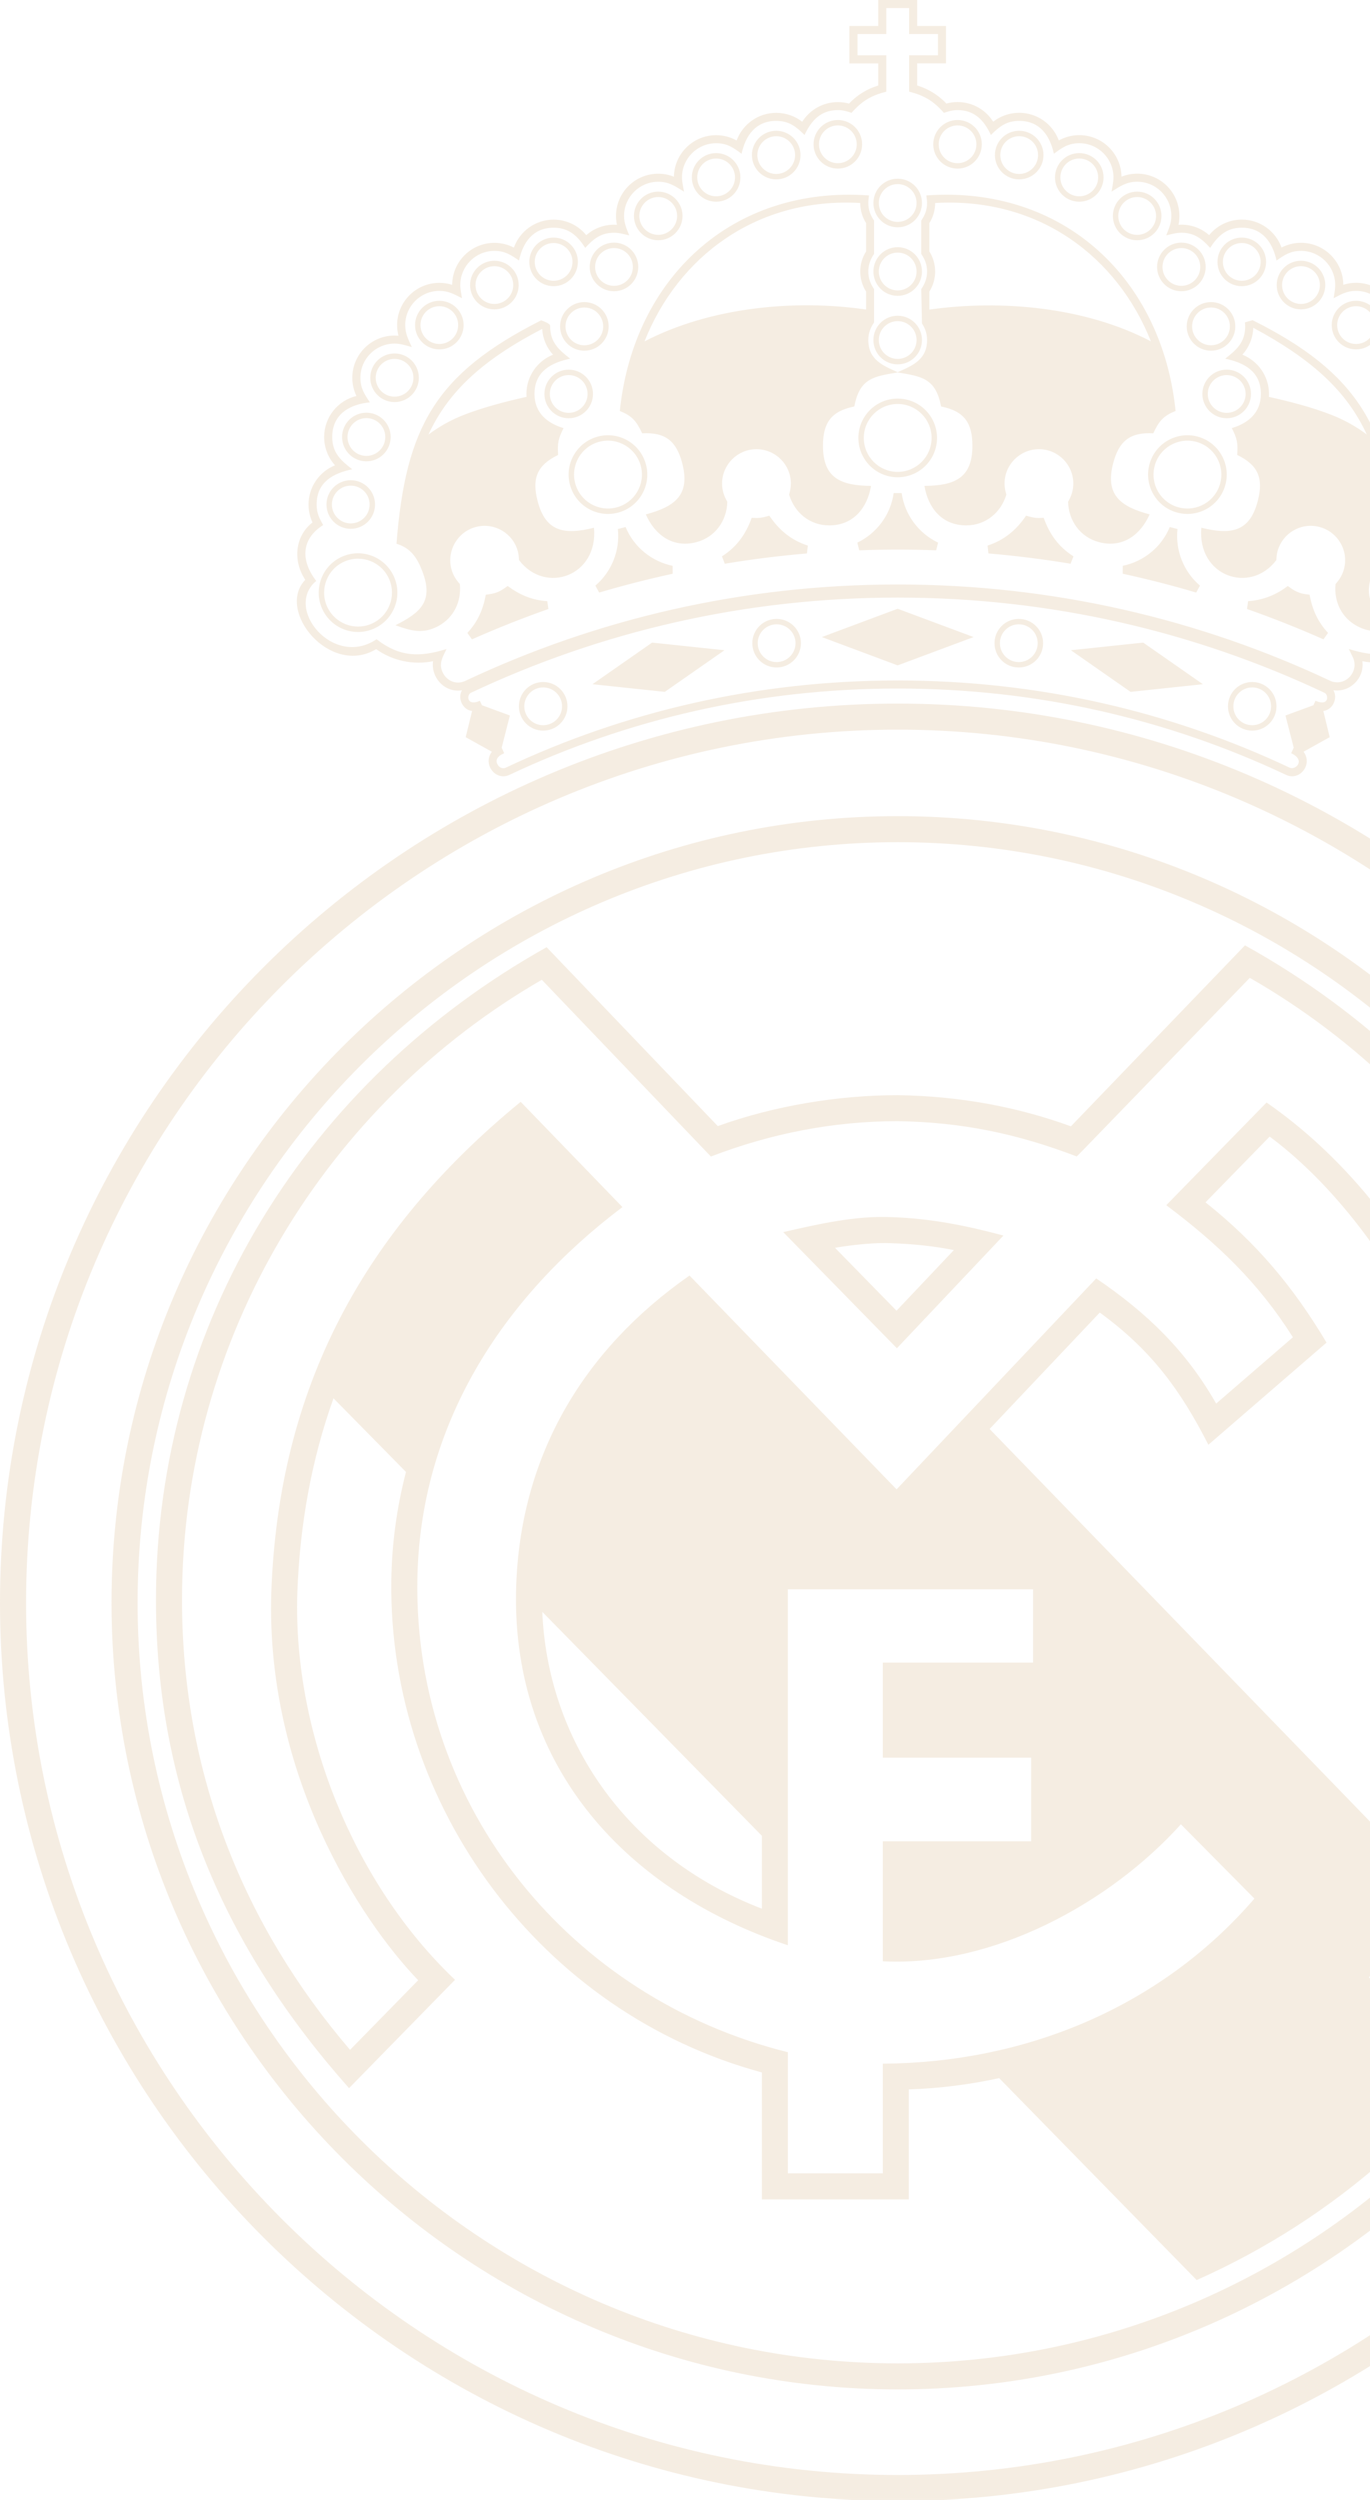 <svg width="306" height="558" viewBox="0 0 306 558" fill="none" xmlns="http://www.w3.org/2000/svg">
<g clip-path="url(#clip0_668_772)">
<path d="M401 357.752C401 468.075 311.047 558.252 200.5 558.252C89.968 558.252 0 468.075 0 357.752C0 247.232 89.968 157.045 200.5 157.045C311.047 157.045 401 247.232 401 357.752ZM395.185 357.752C395.185 250.428 307.824 162.863 200.5 162.863C93.183 162.863 5.825 250.428 5.825 357.752C5.825 464.864 93.174 552.437 200.5 552.437C307.834 552.437 395.185 464.864 395.185 357.752ZM30.734 357.752C30.734 451.144 107.105 527.525 200.5 527.525C293.895 527.525 370.28 451.142 370.28 357.752C370.28 264.155 293.892 187.984 200.5 187.984C107.105 187.984 30.734 264.155 30.734 357.752ZM24.91 357.752C24.91 260.95 103.909 182.169 200.502 182.169C297.098 182.169 376.097 260.947 376.097 357.752C376.097 454.355 297.113 533.339 200.502 533.339C103.897 533.339 24.91 454.355 24.91 357.752ZM221.037 318.96L316.048 416.951C326.833 399.118 332.289 380.817 332.289 355.649C332.289 311.619 307.566 271.488 283.589 253.698L269.258 268.373C280.659 277.436 288.866 287.22 296.293 299.68L269.901 322.485C263.61 310.133 256.999 301.223 245.64 292.976L221.037 318.96ZM341.408 443.118C324.266 472.17 298.26 495.174 267.285 508.931L251.897 493.208L223.172 463.857C216.613 465.287 209.872 466.147 202.986 466.373V490.919H170.168V462.589C120.823 449.23 86.76 403.056 87.403 352.868C87.509 344.513 88.644 336.372 90.68 328.553L74.491 312.118C69.613 325.693 66.945 340.258 66.404 355.742C65.458 386.808 79.083 420.515 101.632 441.91L77.963 466.095C50.102 434.751 34.837 399.531 34.837 357.13C34.837 295.244 68.777 241.248 122.095 211.425L160.327 251.356C172.935 246.802 187.328 244.449 200.525 244.449C214.761 244.652 227.685 247.212 239.194 251.408L278.077 211.012C331.864 240.845 365.743 294.88 365.743 357.133C365.74 388.805 357.273 417.442 341.408 443.118ZM170.168 409.765L121.127 359.783C122.279 387.813 139.382 414.197 170.168 426.035V409.765ZM241.817 256.803L240.491 258.132C227.203 253.049 214.77 250.46 200.483 250.256C186.124 250.256 172.185 253.01 158.785 258.147L121.017 218.696C73.138 246.37 40.654 298.228 40.654 357.123C40.654 395.996 54.544 429.953 78.189 457.546L93.402 442.006C80.245 428.337 59.361 395.959 60.594 355.548C62.191 309.823 81.097 274.753 116.298 245.935L139.026 269.432C112.126 289.711 93.645 318.154 93.218 352.937C92.567 403.589 127.534 446.015 175.976 458.074V485.102H197.181V460.631C228.962 460.428 259.218 448.088 280.185 423.78L263.76 407.2C247.844 424.841 221.72 439.053 197.179 437.775V410.998H230.316V392.323L197.179 392.328V371.103H230.748V354.75H175.973V434.201C140.063 422.22 114.48 394.664 115.263 355.162C115.914 325.393 130.018 301.459 154.009 284.712L200.257 332.439L244.849 285.353C256.139 293.023 264.838 301.375 271.641 313.292L288.78 298.491C281.079 286.302 271.987 277.625 260.495 269.012L282.892 246.09C316.847 269.575 338.094 314.945 338.094 355.646C338.094 393.655 325.344 417.462 305.76 441.374L323.192 458.809C346.233 431.162 359.936 395.807 359.936 357.123C359.936 297.801 327.435 245.93 279.15 218.266L241.817 256.803ZM174.939 275.016C182.825 273.228 191 271.309 199.134 271.68C207.835 271.95 215.782 273.554 224.128 275.785L200.328 300.945L174.939 275.016ZM186.5 278.519L200.244 292.561L213.061 279.023C208.479 278.128 203.77 277.637 198.918 277.49C195.776 277.347 191.217 277.728 186.5 278.519ZM297.28 152.039C300.65 153.289 303.635 149.789 302.166 146.718L301.277 144.868C307.281 146.71 311.71 146.703 316.935 142.684C321.107 145.514 324.968 144.949 328.781 141.979C332.505 139.058 334.773 133.344 330.392 129.669C333.824 125.2 333.861 120.371 328.828 117.189C329.722 115.657 330.304 114.458 330.304 112.61C330.304 107.547 326.536 105.624 322.352 104.742C324.865 102.779 326.811 101.086 326.811 97.544C326.811 92.385 322.819 90.221 318.424 89.803C319.63 87.971 320.519 86.656 320.519 84.323C320.519 80.105 317.095 76.688 312.882 76.688C311.558 76.688 310.3 77.118 309.035 77.464C309.801 75.766 310.519 74.484 310.519 72.563C310.519 68.345 307.094 64.925 302.888 64.925C300.85 64.925 299.616 65.662 297.875 66.564C298.019 65.648 298.231 64.589 298.231 63.633C298.231 59.415 294.801 55.996 290.583 55.996C288.262 55.996 286.918 56.892 285.125 58.157C284.245 54.158 282.007 50.822 277.369 50.822C273.955 50.822 272.004 52.677 270.297 55.33C268.476 53.308 266.786 51.947 263.875 51.947C262.721 51.947 261.603 52.279 260.485 52.542C261.075 51.033 261.628 49.861 261.628 48.206C261.628 43.98 258.218 40.563 253.992 40.563C251.587 40.563 250.219 41.571 248.271 42.774C248.428 41.826 248.703 40.615 248.703 39.6C248.703 35.385 245.286 31.965 241.063 31.965C238.634 31.965 237.231 32.95 235.393 34.319C234.512 30.319 232.301 26.981 227.64 26.981C224.81 26.981 223.192 28.261 221.322 30.135C219.838 26.949 217.755 24.573 213.881 24.573C212.773 24.573 211.867 24.836 210.825 25.188C208.464 22.488 206.376 21.299 203.057 20.454V12.339L209.501 12.344V7.596H203.057V1.803H197.967V7.596H191.531V12.344L197.967 12.339V20.454C194.646 21.301 192.56 22.49 190.197 25.188C189.163 24.836 188.271 24.573 187.151 24.573C183.282 24.573 181.194 26.946 179.698 30.135C177.823 28.258 176.224 26.981 173.384 26.981C168.731 26.981 166.511 30.322 165.634 34.324C163.801 32.95 162.396 31.968 159.964 31.968C155.741 31.968 152.326 35.387 152.326 39.603C152.326 40.617 152.621 41.865 152.786 42.789C150.845 41.59 149.445 40.566 147.032 40.566C142.822 40.566 139.39 43.988 139.39 48.208C139.39 49.857 139.955 51.041 140.542 52.544C139.427 52.279 138.306 51.95 137.157 51.95C134.233 51.95 132.543 53.316 130.72 55.332C129.02 52.684 127.08 50.825 123.667 50.825C119.017 50.825 116.789 54.148 115.924 58.153C114.121 56.9 112.758 55.996 110.436 55.996C106.231 55.996 102.808 59.415 102.808 63.633C102.808 64.584 103.044 65.66 103.192 66.564C101.46 65.687 100.168 64.925 98.146 64.925C93.921 64.925 90.508 68.347 90.508 72.563C90.508 74.484 91.211 75.766 91.985 77.469C90.722 77.12 89.459 76.69 88.135 76.69C83.92 76.69 80.498 80.107 80.498 84.325C80.498 86.661 81.394 87.973 82.615 89.806C78.218 90.223 74.204 92.38 74.204 97.546C74.204 101.086 76.15 102.779 78.67 104.744C74.479 105.629 70.723 107.555 70.723 112.613C70.723 114.455 71.293 115.659 72.185 117.192C67.158 120.378 67.2 125.21 70.627 129.671C63.341 135.786 74.45 149.219 84.104 142.686C89.312 146.708 93.746 146.715 99.735 144.87C98.91 146.607 97.932 148.091 98.861 150.059C99.787 152.051 101.976 152.896 103.902 151.995C133.265 138.149 165.921 130.462 200.515 130.462C235.118 130.46 267.921 138.191 297.28 152.039ZM109.866 167.8L104.015 164.545L105.447 158.699C103.268 158.433 102.158 155.797 103.192 154.083C100.743 154.493 98.32 153.184 97.22 150.823C96.721 149.779 96.579 148.661 96.721 147.592C92.282 148.491 87.664 147.487 84.013 144.895C73.725 151.078 61.56 136.314 68.185 129.421C65.267 125.006 66.001 119.543 69.799 116.615C69.229 115.401 68.915 114.045 68.915 112.618C68.915 108.65 71.369 105.253 74.835 103.858C73.322 102.192 72.401 99.979 72.401 97.551C72.401 93.105 75.472 89.383 79.606 88.386C79.026 87.155 78.69 85.782 78.69 84.33C78.69 79.115 82.927 74.897 88.13 74.897L89.005 74.936C88.806 74.182 88.698 73.388 88.698 72.573C88.698 67.357 92.918 63.135 98.138 63.135C99.136 63.135 100.101 63.292 100.996 63.577C101.032 58.393 105.245 54.205 110.429 54.205C112.009 54.205 113.482 54.593 114.777 55.269C116.091 51.628 119.563 49.026 123.663 49.026C126.596 49.026 129.222 50.377 130.949 52.488C132.602 51.041 134.771 50.156 137.149 50.156L137.8 50.183C137.658 49.55 137.587 48.891 137.587 48.216C137.587 42.998 141.817 38.773 147.025 38.773C148.265 38.773 149.437 39.018 150.523 39.448C150.609 34.309 154.805 30.172 159.956 30.172C161.61 30.172 163.174 30.604 164.528 31.361C165.852 27.762 169.309 25.188 173.377 25.188C175.566 25.188 177.582 25.932 179.182 27.175C180.852 24.539 183.795 22.787 187.143 22.787C188.013 22.787 188.843 22.905 189.639 23.124C191.165 21.5 193.061 20.225 195.194 19.415L196.162 19.083V14.155H189.72V5.798H196.162V0H204.858V5.798H211.299V14.145H204.858V19.073L205.811 19.405C207.951 20.218 209.847 21.49 211.388 23.114C212.174 22.898 213.002 22.778 213.879 22.778C217.239 22.778 220.172 24.529 221.84 27.165C223.44 25.922 225.457 25.178 227.638 25.178C231.711 25.178 235.163 27.752 236.492 31.351C237.85 30.597 239.398 30.162 241.061 30.162C246.227 30.162 250.411 34.304 250.497 39.438C251.585 39.006 252.757 38.763 253.992 38.763C259.22 38.763 263.428 42.988 263.428 48.206C263.428 48.879 263.367 49.54 263.224 50.173L263.878 50.147C266.261 50.147 268.42 51.031 270.078 52.478C271.798 50.373 274.417 49.017 277.372 49.017C281.452 49.017 284.928 51.623 286.243 55.256C287.535 54.583 289.014 54.195 290.586 54.195C295.777 54.195 299.999 58.386 300.036 63.567C300.926 63.279 301.891 63.125 302.893 63.125C308.101 63.125 312.327 67.348 312.327 72.563C312.327 73.379 312.216 74.174 312.012 74.929L312.887 74.887C318.107 74.887 322.325 79.105 322.325 84.32C322.325 85.772 321.998 87.143 321.411 88.376C325.556 89.373 328.629 93.095 328.629 97.542C328.629 99.969 327.703 102.182 326.197 103.848C329.668 105.243 332.112 108.641 332.112 112.608C332.112 114.038 331.795 115.394 331.216 116.607C335.021 119.54 335.76 125.001 332.822 129.414C337.03 133.776 333.392 140.662 329.891 143.396C326.442 146.089 321.677 147.693 317.004 144.888C313.346 147.479 308.743 148.484 304.294 147.585C304.834 151.341 301.513 154.623 297.816 154.065C298.857 155.78 297.764 158.426 295.575 158.694L297 164.54L291.151 167.795C291.917 168.751 292.119 170.1 291.564 171.284C290.834 172.851 289.046 173.792 287.289 172.979C260.925 160.543 231.608 153.685 200.507 153.685C169.422 153.685 140.105 160.543 113.74 172.979C111.984 173.794 110.188 172.849 109.454 171.284C108.896 170.105 109.102 168.753 109.866 167.8ZM113.888 159.706L112.053 166.896L112.613 168.122C112.276 168.277 111.91 168.461 111.596 168.692C111.055 169.164 110.687 169.694 111.075 170.522C111.483 171.38 112.286 171.667 112.969 171.353C139.562 158.799 169.149 151.886 200.5 151.886C231.866 151.886 261.446 158.799 288.056 171.353C289.399 171.984 291.689 169.67 288.392 168.122L288.962 166.889L287.117 159.708L293.359 157.416L293.826 156.416C294.315 156.642 294.757 156.748 295.104 156.782C296.791 156.949 296.668 155.031 295.833 154.638C266.87 140.984 234.661 133.386 200.5 133.386C166.358 133.386 134.15 140.984 105.179 154.638C104.354 155.021 104.263 156.918 105.914 156.782C106.265 156.75 106.678 156.657 107.181 156.416L107.646 157.416L113.888 159.706ZM257.063 76.191C249.625 57.46 232.193 43.975 208.874 45.314C208.874 46.955 208.396 48.496 207.582 49.793V56.128C208.396 57.428 208.874 58.958 208.874 60.607C208.874 62.253 208.396 63.788 207.582 65.085V69.104C223.636 66.834 242.407 68.524 257.063 76.191ZM193.943 45.312C193.943 46.81 194.405 48.022 195.231 49.245V56.676C194.405 57.897 193.943 59.103 193.943 60.602C193.943 62.1 194.405 63.311 195.231 64.532V71.971C194.405 73.189 193.943 74.4 193.943 75.894C193.943 80.289 197.203 81.613 200.5 83.07C203.811 81.611 207.069 80.287 207.069 75.894C207.069 74.521 206.646 73.248 205.929 72.202L205.767 64.532C206.605 63.309 207.069 62.1 207.069 60.602C207.069 59.101 206.605 57.9 205.767 56.676V49.24C206.605 48.017 207.069 46.81 207.069 45.312C207.069 44.742 206.976 44.189 206.897 43.624C237.609 41.374 259.564 62.233 262.578 91.739C259.829 92.81 258.842 94.029 257.589 96.724C252.283 96.421 249.89 98.561 248.617 103.472C246.836 110.414 250.182 113.065 256.776 114.816C254.779 119.344 250.787 122.383 245.542 121.032C241.304 119.943 238.668 116.261 238.567 111.994C239.312 110.721 239.734 109.432 239.734 107.945C239.734 103.7 236.302 100.264 232.062 100.264C227.815 100.264 224.373 103.703 224.373 107.945C224.373 108.795 224.53 109.586 224.781 110.397C223.555 114.441 220.136 117.273 215.8 117.273C210.383 117.273 207.278 113.333 206.482 108.454C213.304 108.402 217.193 106.663 217.193 99.497C217.193 94.429 215.402 91.759 210.199 90.734C209.005 84.394 205.799 84.006 200.502 83.134C195.211 84.006 192 84.396 190.821 90.734C185.618 91.759 183.815 94.429 183.815 99.497C183.815 106.663 187.726 108.402 194.55 108.454C193.739 113.333 190.639 117.273 185.218 117.273C180.884 117.273 177.462 114.443 176.253 110.397C176.487 109.589 176.649 108.793 176.649 107.945C176.649 103.7 173.207 100.264 168.96 100.264C164.729 100.264 161.283 103.703 161.283 107.945C161.283 109.432 161.71 110.724 162.45 111.999C162.352 116.268 159.713 119.943 155.478 121.034C150.233 122.385 146.231 119.346 144.251 114.819C150.84 113.07 154.183 110.417 152.402 103.474C151.127 98.559 148.732 96.424 143.431 96.726C142.173 94.024 141.176 92.81 138.441 91.742C141.461 62.26 163.405 41.377 194.096 43.624C194.024 44.182 193.943 44.749 193.943 45.312ZM192.143 45.312C168.812 43.973 151.39 57.462 143.956 76.204C158.59 68.603 177.418 66.753 193.445 69.092V65.083C192.619 63.791 192.143 62.253 192.143 60.604C192.143 58.958 192.619 57.423 193.445 56.131V49.793C192.619 48.496 192.143 46.96 192.143 45.312ZM287.095 131.192L287.638 130.797C288.68 131.58 289.552 132.15 290.846 132.484C291.387 132.619 291.944 132.678 292.504 132.752C293.124 136.071 294.308 138.773 296.632 141.269L295.602 142.706C290.033 140.237 284.339 137.977 278.536 135.936L278.77 134.187C281.796 133.99 284.707 132.929 287.095 131.192ZM199.608 110.065H201.394C202.08 114.954 205.236 119.061 209.526 121.12L209.098 122.837C206.256 122.727 203.391 122.675 200.502 122.675C197.628 122.675 194.774 122.727 191.909 122.837L191.492 121.12C195.788 119.059 198.92 114.956 199.608 110.065ZM105.415 142.711L104.388 141.274C106.71 138.776 107.891 136.078 108.508 132.752C110.682 132.467 111.495 132.212 113.389 130.799C116.118 132.801 118.825 133.963 122.248 134.189L122.486 135.938C116.686 137.98 110.984 140.24 105.415 142.711ZM150.24 126.299L150.25 128.062C144.701 129.271 139.232 130.671 133.826 132.268L132.98 130.72C136.562 127.652 138.53 122.948 137.999 118.086L139.731 117.639C141.606 122.162 145.605 125.343 150.24 126.299ZM161.887 125.832L161.256 124.183C164.565 122.073 166.592 119.243 167.896 115.578L168.979 115.622C170.014 115.622 170.854 115.394 171.836 115.101C174.015 118.327 176.693 120.567 180.434 121.783L180.238 123.535C174.047 124.063 167.926 124.829 161.887 125.832ZM220.777 123.532L220.578 121.781C224.312 120.565 226.992 118.32 229.188 115.099C230.163 115.394 231.001 115.62 232.033 115.62L233.116 115.576C234.418 119.241 236.445 122.073 239.766 124.181L239.123 125.829C233.089 124.829 226.953 124.063 220.777 123.532ZM268.022 130.718L267.177 132.266C261.79 130.669 256.324 129.269 250.762 128.06L250.772 126.296C255.412 125.343 259.419 122.159 261.279 117.639L263.006 118.081C262.475 122.948 264.445 127.652 268.022 130.718ZM267.106 98.596C263.057 97.559 258.92 99.996 257.889 104.049C256.842 108.098 259.274 112.227 263.325 113.266C267.383 114.313 271.518 111.871 272.557 107.82C273.598 103.762 271.162 99.637 267.106 98.596ZM267.408 97.426C272.095 98.632 274.932 103.418 273.726 108.12C272.513 112.819 267.732 115.644 263.035 114.438C258.328 113.229 255.508 108.444 256.709 103.745C257.918 99.045 262.706 96.22 267.408 97.426ZM273.992 83.721C271.665 83.721 269.764 85.605 269.764 87.936C269.764 90.26 271.663 92.152 273.992 92.152C276.323 92.152 278.219 90.26 278.219 87.936C278.219 85.605 276.323 83.721 273.992 83.721ZM273.992 82.507C276.986 82.507 279.418 84.939 279.418 87.934C279.418 90.926 276.986 93.356 273.992 93.356C270.992 93.356 268.56 90.926 268.56 87.934C268.56 84.939 270.992 82.507 273.992 82.507ZM270.493 68.635C268.167 68.635 266.265 70.529 266.265 72.858C266.265 75.184 268.164 77.071 270.493 77.071C272.815 77.071 274.704 75.182 274.704 72.858C274.704 70.529 272.817 68.635 270.493 68.635ZM270.493 67.429C273.483 67.429 275.915 69.858 275.915 72.858C275.915 75.852 273.483 78.282 270.493 78.282C267.494 78.282 265.062 75.852 265.062 72.858C265.062 69.858 267.496 67.429 270.493 67.429ZM322.679 108.4C320.338 108.4 318.456 110.284 318.456 112.613C318.456 114.942 320.345 116.831 322.679 116.831C325.005 116.831 326.882 114.947 326.882 112.613C326.88 110.284 325.005 108.4 322.679 108.4ZM322.679 107.186C325.668 107.186 328.093 109.616 328.093 112.61C328.093 115.61 325.668 118.035 322.679 118.035C319.672 118.035 317.24 115.612 317.24 112.61C317.24 109.616 319.672 107.186 322.679 107.186ZM319.186 93.326C316.849 93.326 314.968 95.21 314.968 97.544C314.968 99.878 316.857 101.762 319.186 101.762C321.505 101.762 323.399 99.878 323.399 97.544C323.399 95.213 321.505 93.326 319.186 93.326ZM319.186 92.122C322.18 92.122 324.602 94.545 324.602 97.546C324.602 100.544 322.18 102.973 319.186 102.973C316.179 102.973 313.756 100.544 313.756 97.546C313.756 94.545 316.179 92.122 319.186 92.122ZM312.879 80.105C310.558 80.105 308.676 81.991 308.676 84.323C308.676 86.647 310.558 88.538 312.879 88.538C315.221 88.538 317.107 86.647 317.107 84.323C317.107 81.991 315.221 80.105 312.879 80.105ZM312.879 78.894C315.891 78.894 318.311 81.323 318.311 84.323C318.311 87.317 315.891 89.747 312.879 89.747C309.885 89.747 307.453 87.317 307.453 84.323C307.453 81.326 309.887 78.894 312.879 78.894ZM302.886 68.345C300.55 68.345 298.668 70.234 298.668 72.563C298.668 74.894 300.55 76.781 302.886 76.781C305.207 76.781 307.094 74.897 307.094 72.563C307.094 70.234 305.207 68.345 302.886 68.345ZM302.886 67.136C305.886 67.136 308.298 69.566 308.298 72.563C308.298 75.56 305.886 77.987 302.886 77.987C299.887 77.987 297.452 75.56 297.452 72.563C297.452 69.566 299.887 67.136 302.886 67.136ZM290.578 59.413C288.247 59.413 286.363 61.297 286.363 63.631C286.363 65.96 288.247 67.846 290.578 67.846C292.912 67.846 294.806 65.957 294.806 63.631C294.806 61.302 292.912 59.413 290.578 59.413ZM290.578 58.202C293.578 58.202 296.012 60.631 296.012 63.631C296.012 66.628 293.578 69.055 290.578 69.055C287.586 69.055 285.162 66.625 285.162 63.631C285.162 60.634 287.572 58.202 290.578 58.202ZM277.364 54.244C275.028 54.244 273.142 56.128 273.142 58.457C273.142 60.791 275.028 62.675 277.364 62.675C279.688 62.675 281.577 60.791 281.577 58.457C281.577 56.126 279.691 54.244 277.364 54.244ZM277.364 53.033C280.354 53.033 282.791 55.46 282.791 58.457C282.791 61.459 280.354 63.881 277.364 63.881C274.355 63.881 271.933 61.459 271.933 58.457C271.933 55.46 274.358 53.033 277.364 53.033ZM263.87 55.369C261.544 55.369 259.655 57.256 259.655 59.59C259.655 61.916 261.544 63.8 263.87 63.8C266.189 63.8 268.086 61.916 268.086 59.59C268.086 57.256 266.189 55.369 263.87 55.369ZM263.87 54.158C266.87 54.158 269.297 56.588 269.297 59.587C269.297 62.582 266.87 65.009 263.87 65.009C260.886 65.009 258.444 62.582 258.444 59.587C258.444 56.588 260.886 54.158 263.87 54.158ZM253.987 43.98C251.661 43.98 249.777 45.874 249.777 48.206C249.777 50.53 251.661 52.421 253.987 52.421C256.326 52.421 258.215 50.53 258.215 48.206C258.213 45.874 256.326 43.98 253.987 43.98ZM253.987 42.774C256.999 42.774 259.421 45.206 259.421 48.206C259.421 51.198 256.999 53.627 253.987 53.627C250.988 53.627 248.571 51.193 248.571 48.206C248.571 45.206 250.988 42.774 253.987 42.774ZM241.056 35.385C238.734 35.385 236.845 37.264 236.845 39.6C236.845 41.932 238.734 43.816 241.056 43.816C243.39 43.816 245.281 41.929 245.281 39.6C245.281 37.264 243.39 35.385 241.056 35.385ZM241.056 34.174C244.055 34.174 246.487 36.598 246.487 39.6C246.487 42.597 244.055 45.022 241.056 45.022C238.056 45.022 235.642 42.597 235.642 39.6C235.642 36.598 238.056 34.174 241.056 34.174ZM227.633 30.4C225.302 30.4 223.425 32.285 223.425 34.616C223.425 36.942 225.302 38.831 227.633 38.831C229.972 38.831 231.861 36.94 231.861 34.616C231.861 32.287 229.972 30.4 227.633 30.4ZM227.633 29.189C230.633 29.189 233.07 31.614 233.07 34.616C233.07 37.608 230.633 40.038 227.633 40.038C224.624 40.038 222.221 37.611 222.221 34.616C222.221 31.619 224.634 29.189 227.633 29.189ZM213.874 27.995C211.542 27.995 209.666 29.882 209.666 32.213C209.666 34.545 211.542 36.429 213.874 36.429C216.205 36.429 218.087 34.54 218.087 32.213C218.084 29.882 216.205 27.995 213.874 27.995ZM213.874 26.787C216.878 26.787 219.295 29.211 219.295 32.211C219.295 35.208 216.878 37.635 213.874 37.635C210.879 37.635 208.45 35.208 208.45 32.211C208.45 29.214 210.879 26.787 213.874 26.787ZM83.623 138.913C87.295 136.894 88.624 132.29 86.607 128.627C84.59 124.96 79.989 123.623 76.312 125.645C72.656 127.657 71.322 132.268 73.329 135.931C75.359 139.601 79.952 140.935 83.623 138.913ZM84.21 139.974C79.952 142.316 74.621 140.765 72.27 136.518C69.939 132.271 71.487 126.925 75.734 124.586C79.989 122.248 85.325 123.798 87.664 128.053C90.007 132.295 88.46 137.631 84.21 139.974ZM137.685 113.264C141.738 112.225 144.183 108.095 143.136 104.049C142.082 99.993 137.96 97.556 133.907 98.593C129.858 99.635 127.414 103.762 128.46 107.815C129.497 111.871 133.622 114.313 137.685 113.264ZM137.989 114.441C133.275 115.647 128.49 112.822 127.284 108.122C126.075 103.42 128.907 98.635 133.607 97.429C138.306 96.22 143.092 99.047 144.298 103.749C145.514 108.446 142.679 113.229 137.989 114.441ZM200.5 105.327C204.691 105.327 208.076 101.932 208.076 97.75C208.076 93.569 204.691 90.172 200.5 90.172C196.316 90.172 192.936 93.567 192.936 97.75C192.936 101.934 196.316 105.327 200.5 105.327ZM200.5 106.53C195.658 106.53 191.725 102.597 191.725 97.75C191.725 92.901 195.66 88.968 200.5 88.968C205.359 88.968 209.29 92.901 209.29 97.75C209.29 102.597 205.359 106.53 200.5 106.53ZM127.023 92.152C129.345 92.152 131.239 90.26 131.239 87.936C131.239 85.605 129.345 83.721 127.023 83.721C124.692 83.721 122.808 85.605 122.808 87.936C122.808 90.26 124.692 92.152 127.023 92.152ZM127.023 93.358C124.024 93.358 121.599 90.926 121.599 87.936C121.599 84.942 124.021 82.51 127.023 82.51C130.015 82.51 132.45 84.942 132.45 87.936C132.45 90.928 130.015 93.358 127.023 93.358ZM130.514 77.073C132.845 77.073 134.73 75.184 134.73 72.86C134.73 70.531 132.845 68.637 130.514 68.637C128.193 68.637 126.308 70.531 126.308 72.86C126.308 75.184 128.193 77.073 130.514 77.073ZM130.514 78.282C127.532 78.282 125.097 75.852 125.097 72.858C125.097 69.858 127.532 67.429 130.514 67.429C133.523 67.429 135.948 69.858 135.948 72.858C135.948 75.852 133.523 78.282 130.514 78.282ZM78.343 116.831C80.67 116.831 82.559 114.947 82.559 112.613C82.559 110.284 80.675 108.4 78.343 108.4C76.012 108.4 74.128 110.284 74.128 112.613C74.128 114.942 76.012 116.831 78.343 116.831ZM78.343 118.035C75.344 118.035 72.922 115.61 72.922 112.61C72.922 109.616 75.344 107.186 78.343 107.186C81.343 107.186 83.765 109.616 83.765 112.61C83.765 115.61 81.343 118.035 78.343 118.035ZM81.837 101.762C84.158 101.762 86.057 99.878 86.057 97.544C86.057 95.213 84.163 93.326 81.837 93.326C79.505 93.326 77.621 95.213 77.621 97.544C77.621 99.878 79.505 101.762 81.837 101.762ZM81.837 102.971C78.837 102.971 76.405 100.541 76.405 97.544C76.405 94.545 78.84 92.12 81.837 92.12C84.826 92.12 87.258 94.542 87.258 97.544C87.258 100.541 84.826 102.971 81.837 102.971ZM88.125 88.541C90.457 88.541 92.341 86.649 92.341 84.325C92.341 81.994 90.457 80.107 88.125 80.107C85.794 80.107 83.92 81.994 83.92 84.325C83.92 86.649 85.792 88.541 88.125 88.541ZM88.125 89.749C85.131 89.749 82.704 87.317 82.704 84.325C82.704 81.326 85.131 78.896 88.125 78.896C91.125 78.896 93.552 81.326 93.552 84.325C93.552 87.317 91.123 89.749 88.125 89.749ZM98.134 76.781C100.455 76.781 102.337 74.897 102.337 72.563C102.337 70.234 100.455 68.345 98.134 68.345C95.79 68.345 93.918 70.234 93.918 72.563C93.918 74.894 95.793 76.781 98.134 76.781ZM98.134 77.99C95.129 77.99 92.707 75.562 92.707 72.565C92.707 69.568 95.129 67.139 98.134 67.139C101.126 67.139 103.55 69.568 103.55 72.565C103.55 75.562 101.128 77.99 98.134 77.99ZM110.424 67.849C112.745 67.849 114.639 65.96 114.639 63.633C114.639 61.304 112.745 59.415 110.424 59.415C108.098 59.415 106.208 61.304 106.208 63.633C106.208 65.96 108.098 67.849 110.424 67.849ZM110.424 69.055C107.429 69.055 104.997 66.628 104.997 63.631C104.997 60.631 107.432 58.202 110.424 58.202C113.416 58.202 115.851 60.631 115.851 63.631C115.853 66.625 113.416 69.055 110.424 69.055ZM123.658 62.675C125.984 62.675 127.868 60.791 127.868 58.457C127.868 56.126 125.984 54.244 123.658 54.244C121.319 54.244 119.437 56.128 119.437 58.457C119.437 60.791 121.319 62.675 123.658 62.675ZM123.658 63.881C120.648 63.881 118.226 61.459 118.226 58.457C118.226 55.46 120.661 53.033 123.658 53.033C126.65 53.033 129.074 55.46 129.074 58.457C129.074 61.459 126.65 63.881 123.658 63.881ZM137.144 63.8C139.476 63.8 141.355 61.916 141.355 59.59C141.355 57.256 139.476 55.369 137.144 55.369C134.806 55.369 132.924 57.256 132.924 59.59C132.924 61.916 134.806 63.8 137.144 63.8ZM137.144 65.009C134.15 65.009 131.715 62.582 131.715 59.587C131.715 56.585 134.14 54.158 137.144 54.158C140.137 54.158 142.561 56.588 142.561 59.587C142.561 62.584 140.137 65.009 137.144 65.009ZM147.022 52.421C149.344 52.421 151.238 50.53 151.238 48.206C151.238 45.874 149.344 43.98 147.022 43.98C144.691 43.98 142.797 45.874 142.797 48.206C142.795 50.53 144.689 52.421 147.022 52.421ZM147.022 53.627C144.028 53.627 141.596 51.198 141.596 48.206C141.596 45.206 144.03 42.774 147.022 42.774C150.012 42.774 152.447 45.206 152.447 48.206C152.444 51.193 150.01 53.627 147.022 53.627ZM159.954 43.816C162.275 43.816 164.169 41.932 164.169 39.6C164.169 37.264 162.275 35.385 159.954 35.385C157.62 35.385 155.731 37.264 155.731 39.6C155.733 41.932 157.623 43.816 159.954 43.816ZM159.954 45.022C156.959 45.022 154.527 42.597 154.527 39.6C154.527 36.598 156.962 34.174 159.954 34.174C162.946 34.174 165.376 36.598 165.376 39.6C165.376 42.597 162.948 45.022 159.954 45.022ZM173.374 38.834C175.71 38.834 177.59 36.942 177.59 34.618C177.59 32.287 175.71 30.403 173.374 30.403C171.053 30.403 169.164 32.289 169.164 34.618C169.164 36.942 171.053 38.834 173.374 38.834ZM173.374 40.038C170.389 40.038 167.948 37.611 167.948 34.616C167.948 31.619 170.392 29.189 173.374 29.189C176.374 29.189 178.801 31.619 178.801 34.616C178.803 37.611 176.374 40.038 173.374 40.038ZM200.5 80.112C202.834 80.112 204.723 78.225 204.723 75.897C204.723 73.573 202.834 71.681 200.5 71.681C198.174 71.681 196.287 73.573 196.287 75.897C196.287 78.225 198.174 80.112 200.5 80.112ZM200.5 81.326C197.496 81.326 195.083 78.896 195.083 75.899C195.083 72.907 197.496 70.475 200.5 70.475C203.504 70.475 205.929 72.907 205.929 75.899C205.929 78.894 203.504 81.326 200.5 81.326ZM200.5 64.827C202.834 64.827 204.723 62.933 204.723 60.604C204.723 58.273 202.834 56.384 200.5 56.384C198.174 56.384 196.287 58.273 196.287 60.604C196.287 62.938 198.174 64.827 200.5 64.827ZM200.5 66.033C197.496 66.033 195.083 63.601 195.083 60.604C195.083 57.61 197.496 55.175 200.5 55.175C203.504 55.175 205.929 57.61 205.929 60.604C205.929 63.604 203.504 66.033 200.5 66.033ZM200.5 49.528C202.834 49.528 204.723 47.641 204.723 45.312C204.723 42.983 202.834 41.094 200.5 41.094C198.174 41.094 196.287 42.983 196.287 45.312C196.287 47.646 198.174 49.528 200.5 49.528ZM200.5 50.734C197.496 50.734 195.083 48.311 195.083 45.312C195.083 42.315 197.496 39.888 200.5 39.888C203.504 39.888 205.929 42.315 205.929 45.312C205.929 48.311 203.504 50.734 200.5 50.734ZM187.141 36.429C189.47 36.429 191.357 34.54 191.357 32.213C191.357 29.882 189.467 27.995 187.141 27.995C184.81 27.995 182.921 29.882 182.921 32.213C182.921 34.54 184.81 36.429 187.141 36.429ZM187.141 37.635C184.149 37.635 181.714 35.208 181.714 32.211C181.714 29.211 184.149 26.787 187.141 26.787C190.136 26.787 192.56 29.211 192.56 32.211C192.56 35.21 190.136 37.635 187.141 37.635ZM324.698 125.648C321.038 123.628 316.424 124.965 314.41 128.63C312.383 132.293 313.727 136.896 317.392 138.916C321.057 140.94 325.669 139.601 327.688 135.938C329.702 132.271 328.368 127.659 324.698 125.648ZM325.273 124.584C329.538 126.925 331.071 132.268 328.734 136.516C326.403 140.763 321.055 142.313 316.805 139.972C312.558 137.631 311.01 132.295 313.349 128.048C315.68 123.793 321.028 122.245 325.273 124.584ZM94.35 127.569C93.206 124.547 91.769 122.336 88.558 121.368C90.609 95.269 97.264 83.431 120.877 71.497C122.908 72.236 122.884 72.546 122.884 72.86C122.884 76.407 124.842 78.105 127.357 80.063C123.169 80.935 119.383 82.859 119.383 87.939C119.383 92.147 122.225 94.473 125.881 95.562C124.699 97.876 124.486 98.871 124.657 101.556C119.875 103.848 118.808 106.882 120.066 111.787C121.847 118.727 126.053 119.445 132.671 117.794C133.668 128.615 121.751 132.752 115.924 125.011C115.9 124.375 115.838 123.758 115.681 123.139C114.632 119.034 110.441 116.558 106.334 117.614C102.236 118.671 99.755 122.857 100.809 126.964C101.145 128.293 101.809 129.359 102.713 130.367C103.079 134.209 101.43 137.795 97.976 139.704C94.486 141.615 91.729 140.802 88.324 139.557C93.97 136.734 96.871 134.179 94.35 127.569ZM121.095 73.415C107.931 80.262 100.19 87.271 95.699 97.006C98.082 95.213 100.676 93.758 103.514 92.641C107.761 90.975 112.994 89.602 117.607 88.58L117.582 87.936C117.582 83.957 120.039 80.564 123.518 79.171C122.125 77.631 121.228 75.631 121.095 73.415ZM303.043 139.702C299.582 137.795 297.919 134.206 298.302 130.364C299.204 129.357 299.867 128.283 300.201 126.962C301.267 122.857 298.786 118.668 294.669 117.612C290.566 116.553 286.388 119.022 285.321 123.137C285.169 123.756 285.108 124.373 285.086 125.009C279.251 132.752 267.361 128.613 268.332 117.791C274.954 119.442 279.16 118.732 280.941 111.785C282.209 106.877 281.128 103.845 276.34 101.553C276.532 98.866 276.311 97.873 275.131 95.559C278.782 94.473 281.629 92.144 281.629 87.936C281.629 82.856 277.839 80.935 273.655 80.061C276.168 78.095 278.124 76.415 278.124 72.858C278.124 72.548 278.101 72.249 278.065 71.954L279.774 71.465C303.24 83.178 310.43 95.542 312.445 121.366C309.231 122.339 307.807 124.545 306.657 127.566C304.144 134.182 307.04 136.732 312.688 139.552C309.29 140.8 306.527 141.615 303.043 139.702ZM279.927 73.16C279.858 75.474 278.939 77.572 277.5 79.171C280.973 80.564 283.44 83.957 283.44 87.936L283.415 88.582C288.107 89.631 293.069 90.901 297.494 92.641C300.611 93.869 303.196 95.422 305.281 96.984C300.808 87.302 293.084 80.225 279.927 73.16ZM252.521 154.431L239.196 145.138L255.346 143.433L268.675 152.724L252.521 154.431ZM227.547 148.99C224.553 148.99 222.13 146.558 222.13 143.563C222.13 140.574 224.553 138.144 227.547 138.144C230.542 138.144 232.986 140.571 232.986 143.563C232.986 146.561 230.561 148.99 227.547 148.99ZM227.547 147.784C229.883 147.784 231.775 145.895 231.775 143.563C231.775 141.24 229.883 139.35 227.547 139.35C225.228 139.35 223.337 141.237 223.337 143.563C223.337 145.895 225.228 147.784 227.547 147.784ZM121.319 161.877C123.65 161.877 125.537 159.986 125.537 157.655C125.537 155.328 123.65 153.437 121.319 153.437C119 153.437 117.108 155.328 117.108 157.655C117.108 159.988 119 161.877 121.319 161.877ZM121.319 163.084C118.327 163.084 115.902 160.652 115.902 157.655C115.902 154.657 118.327 152.23 121.319 152.23C124.318 152.23 126.746 154.66 126.746 157.655C126.748 160.652 124.318 163.084 121.319 163.084ZM173.468 147.784C175.789 147.784 177.688 145.895 177.688 143.563C177.688 141.24 175.789 139.35 173.468 139.35C171.139 139.35 169.24 141.237 169.24 143.563C169.24 145.895 171.139 147.784 173.468 147.784ZM173.468 148.99C170.463 148.99 168.036 146.561 168.036 143.563C168.036 140.571 170.466 138.144 173.468 138.144C176.45 138.144 178.894 140.571 178.894 143.563C178.894 146.561 176.45 148.99 173.468 148.99ZM279.691 161.877C282.025 161.877 283.906 159.988 283.906 157.655C283.906 155.328 282.025 153.437 279.691 153.437C277.367 153.437 275.48 155.328 275.48 157.655C275.48 159.988 277.364 161.877 279.691 161.877ZM279.691 163.084C276.691 163.084 274.276 160.652 274.276 157.655C274.276 154.657 276.691 152.23 279.691 152.23C282.703 152.23 285.113 154.662 285.113 157.655C285.113 160.652 282.7 163.084 279.691 163.084ZM148.487 154.431L132.332 152.724L145.656 143.433L161.816 145.138L148.487 154.431ZM217.46 142.198L200.5 148.521L183.562 142.198L200.5 135.879L217.46 142.198Z" fill="#BF873C" fill-opacity="0.15"/>
</g>
<defs>
<clipPath id="clip0_668_772">
<rect width="306" height="558" fill="white"/>
</clipPath>
</defs>
</svg>
